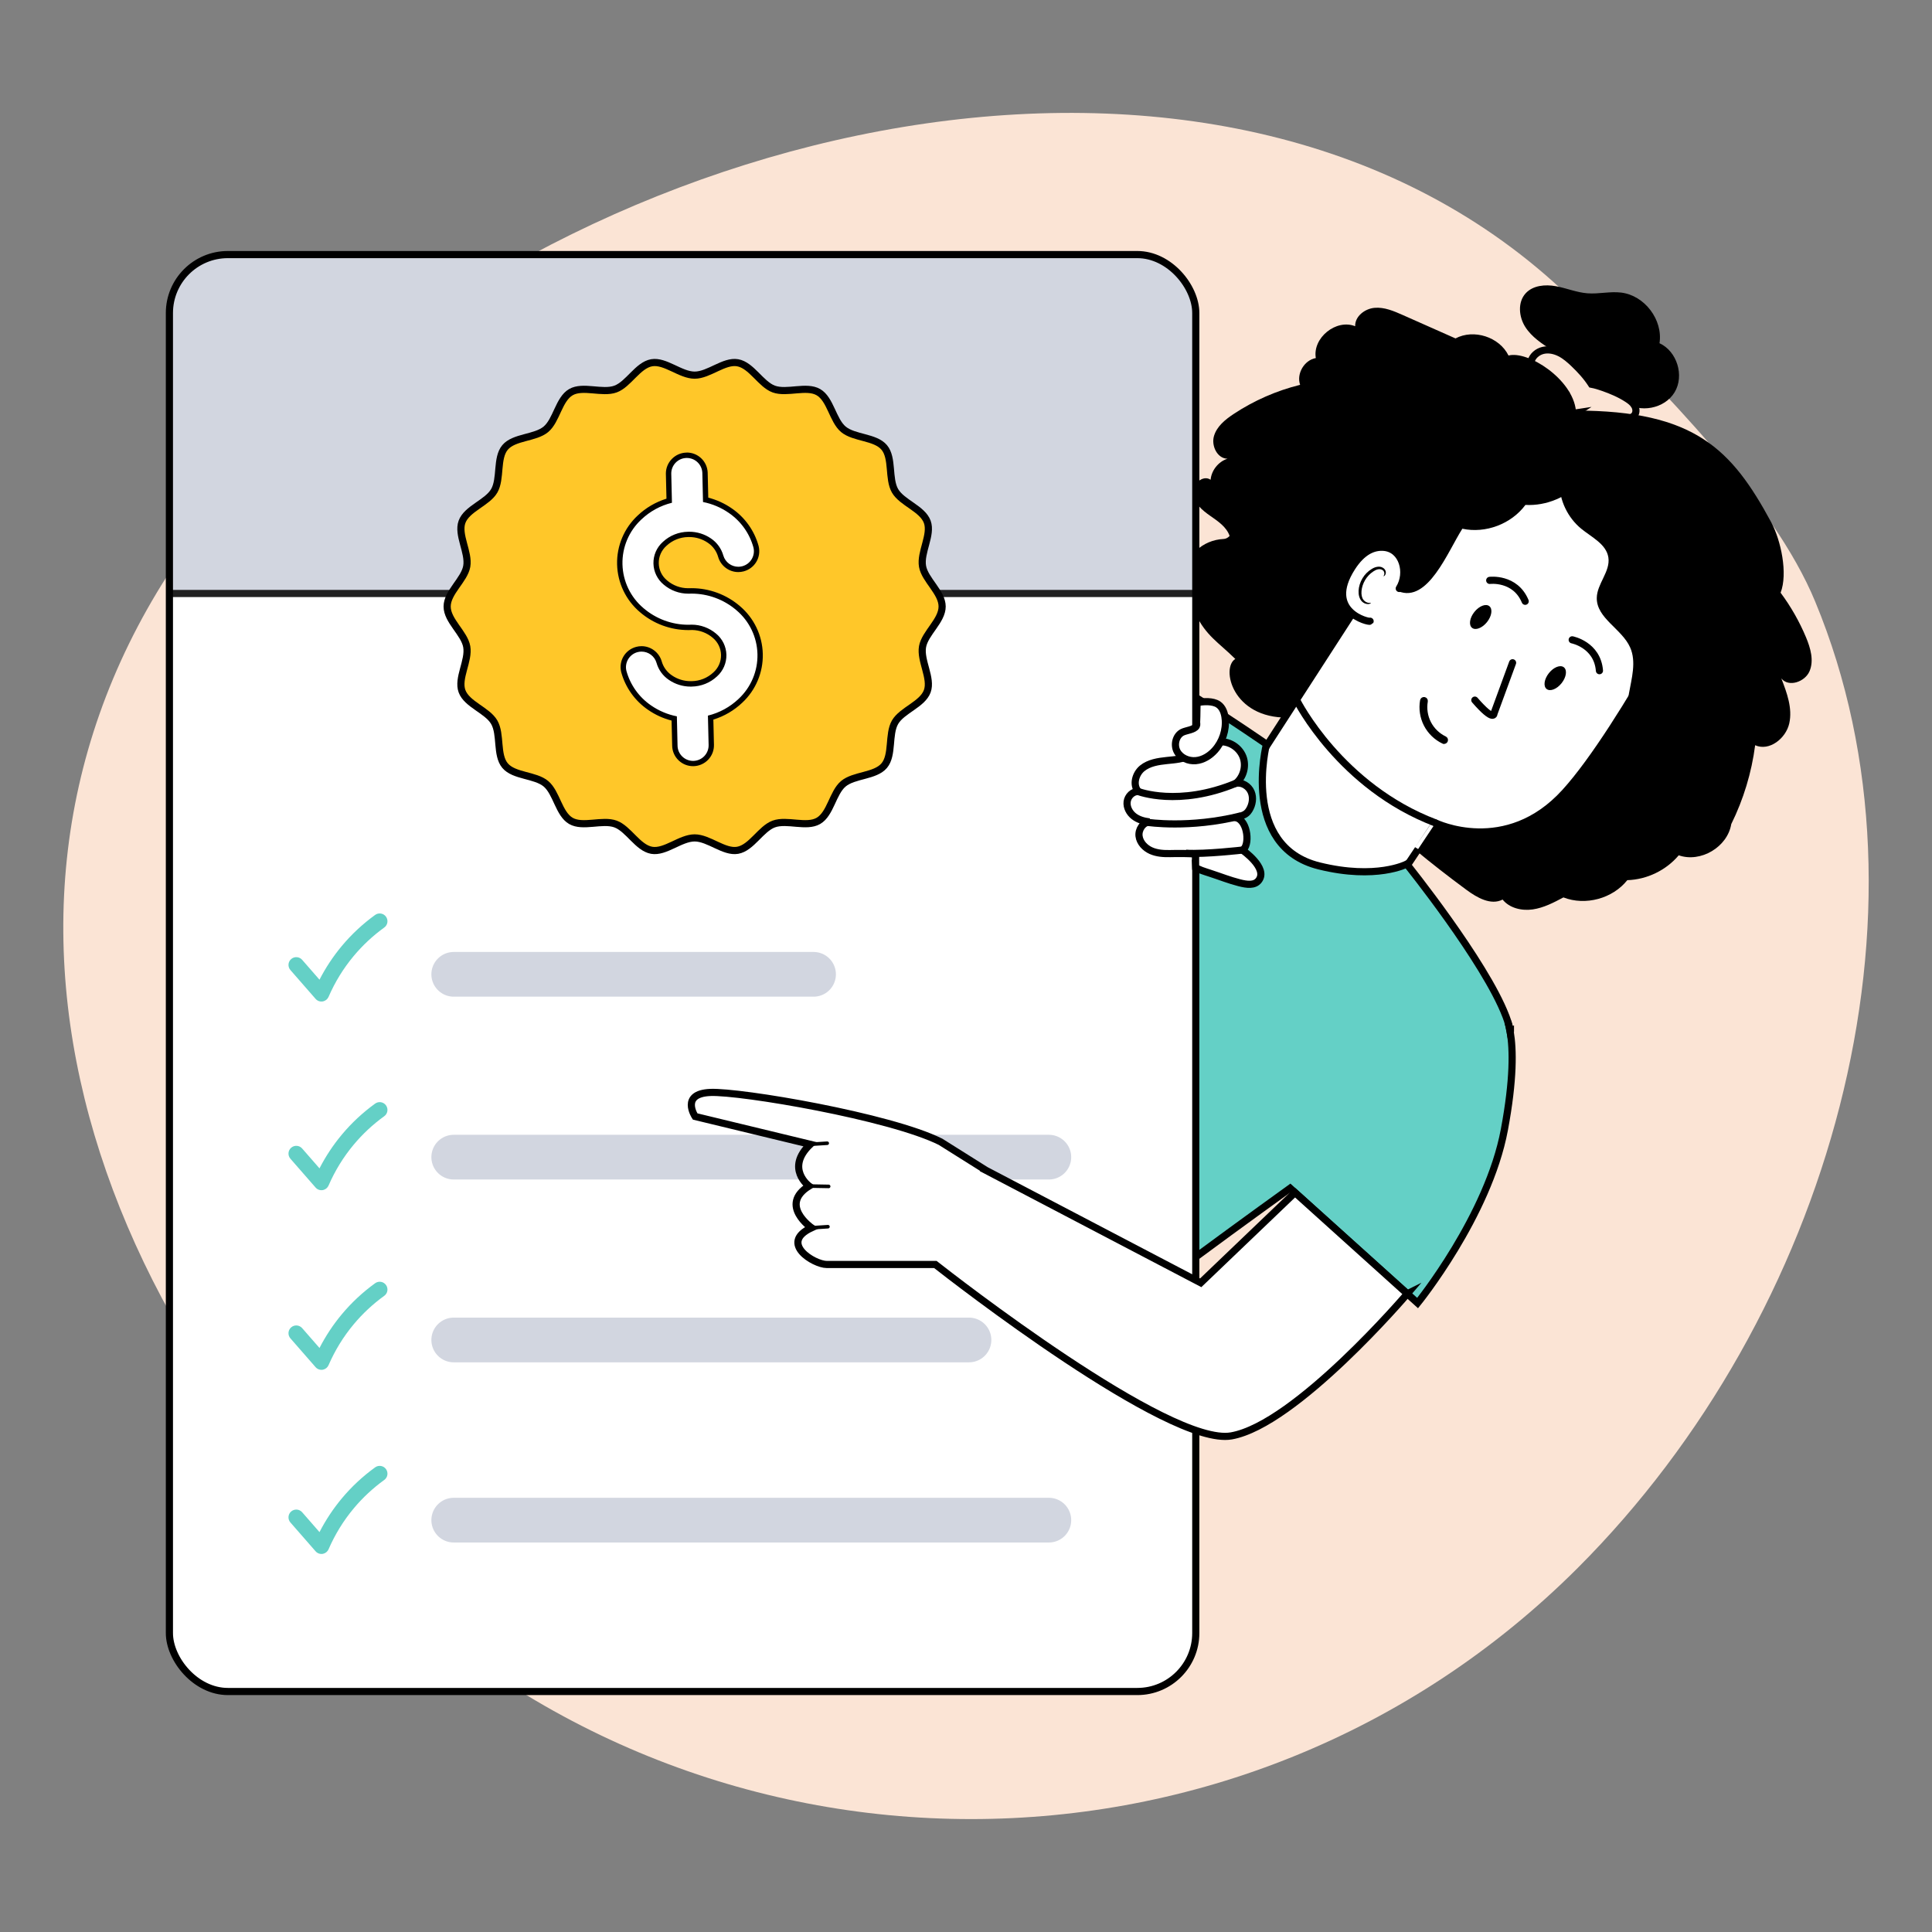 <svg xmlns="http://www.w3.org/2000/svg" xmlns:xlink="http://www.w3.org/1999/xlink" id="Layer_1" data-name="Layer 1" viewBox="0 0 1080 1080"><rect x="0" y="0" width="1080" height="1080" fill="#808080" stroke="none"/><defs><style>      .cls-1 {        clip-path: url(#clippath);      }      .cls-2, .cls-3, .cls-4, .cls-5, .cls-6 {        fill: #fff;      }      .cls-7, .cls-8 {        fill: #fbe4d5;      }      .cls-9, .cls-10, .cls-11 {        fill: #64d0c6;      }      .cls-12 {        fill: #1a2e35;      }      .cls-10, .cls-13, .cls-3, .cls-11, .cls-8, .cls-4, .cls-5, .cls-14, .cls-15, .cls-16 {        stroke: #000;      }      .cls-10, .cls-13, .cls-3, .cls-11, .cls-8, .cls-15, .cls-16 {        stroke-miterlimit: 10;      }      .cls-10, .cls-4, .cls-16 {        stroke-width: 2px;      }      .cls-13 {        fill: #ffc729;      }      .cls-13, .cls-3, .cls-11, .cls-8, .cls-5, .cls-14, .cls-15, .cls-17 {        stroke-width: 4px;      }      .cls-4, .cls-5, .cls-14, .cls-18 {        stroke-linecap: round;        stroke-linejoin: round;      }      .cls-14, .cls-18, .cls-15 {        fill: none;      }      .cls-18 {        stroke: #d2d6e0;        stroke-width: 25px;      }      .cls-6 {        fill-rule: evenodd;      }      .cls-17 {        fill: #d2d6e0;        stroke: #212121;      }    </style><clipPath id="clippath"><rect class="cls-3" x="94.7" y="142.31" width="573.75" height="803.25" rx="32.68" ry="32.68"></rect></clipPath></defs><path id="Path_56326" data-name="Path 56326" class="cls-7" d="m153.03,248.38C340.4,61.14,694.63-16.72,882,170.52c45.83,45.96,109.26,109,132.68,165.72,72.04,173.57,8.74,398.79-132.68,540.21-187.37,187.24-490.96,187.24-678.2,0C16.42,689.21-34.22,435.63,153.03,248.38h0Z"></path><g><g><path d="m936.13,219.25c5.55-9.24,1.34-22.89-8.46-27.39,2.03-13.06-8.33-26.74-21.46-28.31-6.24-.75-12.56.9-18.83.41-6.02-.47-11.71-2.9-17.66-3.97-5.94-1.08-12.81-.48-16.88,3.99-4.53,4.96-3.83,13.06-.24,18.73,3.59,5.67,9.42,9.48,15.07,13.11-3.36-.35-6.37,2.72-6.92,6.06-.55,3.33.79,6.71,2.6,9.56,6.01,9.48,17.69,15.02,28.83,13.69l15.8-.45c8.58,6.52,22.61,3.83,28.15-5.42Z"></path><path class="cls-8" d="m913.65,226.62c-.93-1.52-2.4-2.63-3.89-3.61-4.21-2.75-8.88-4.73-13.63-6.39-2.12-.74-4.28-1.42-6.48-1.83-.02-.03-.04-.06-.06-.09-2.71-4.24-6.15-7.96-9.78-11.43-2.36-2.25-4.84-4.42-7.75-5.91-2.9-1.48-6.28-2.23-9.46-1.49-3.17.74-6.04,3.16-6.77,6.34-.73,3.18,1.12,6.89,4.26,7.76l-1.96.31c5.33,3.61,10.9,6.88,16.64,9.81-.9,1.67-1.31,3.59-.93,5.44.64,3.19,3.86,5.82,7.08,5.32l-1.65,1.09c9.22,1.59,18.57,2.35,27.93,2.25,2.51-.03,5.44-.35,6.74-2.49.92-1.53.64-3.56-.28-5.08Z"></path><g><path d="m880.95,229.53c-1.86-17.72-26.89-33.63-37.68-30.79-5.12-10.38-19.41-14.99-29.64-9.56-9.82-4.36-19.63-8.71-29.45-13.07-5.02-2.23-10.32-4.51-15.79-4.03-5.47.48-11.03,4.79-10.84,10.28-10.64-4.24-23.92,6.5-22,17.8-6.47,1.16-10.92,8.75-8.78,14.96-13.17,3.26-25.77,8.78-37.09,16.26-4.74,3.13-9.52,6.98-11.08,12.44-1.56,5.46,1.92,12.56,7.59,12.6-5.08,1.61-8.97,6.46-9.45,11.77-4.37-3.05-10.52,2.65-9.86,7.94.66,5.29,5.21,9.13,9.58,12.18,4.37,3.05,9.18,6.24,10.91,11.28-1.1,1.17-2.22,1.64-3.4,1.7-11.77.58-21.44,9.37-21.59,21.16-.01,1.09-.02,2.1-.04,3.01-.1,5.36,3.68,13.11,6.04,17.91,5.99,12.19,12.48,15.47,22.17,24.99-8.09,4.82-1.85,33.22,29.46,32.78,32.27,40.29,58.23,65.65,99.76,96.3,5.93,4.37,13.65,8.81,20.19,5.42,3.88,4.81,10.72,6.39,16.83,5.51,6.12-.88,11.71-3.81,17.17-6.71,12.3,4.79,27.5.68,35.72-9.65,10.96-.32,21.68-5.51,28.75-13.89,12.23,4.29,27.26-4.64,29.35-17.43,6.84-13.83,11.38-28.8,13.36-44.1,7.89,3.53,17.19-3.78,19.07-12.21,1.88-8.43-1.3-17.08-4.43-25.13,4.09,5.09,13.22,1.95,15.77-4.06,2.55-6.01.53-12.93-1.99-18.96-3.7-8.83-8.48-17.21-14.19-24.89,4.15-10.74.19-29.34-5.29-39.47-22.09-40.85-42.83-62.3-109.14-62.36"></path><path class="cls-3" d="m809.6,259.85c4.7-7.48,14.35-10.12,22.21-6.08l88.05,30.48c25.87,13.31,22.4,53.65,8,78.93-16,28.08-36.64,61.74-53.04,79.76-32.98,36.24-72.33,17.09-72.33,17.09.03-.05-19.48,29.2-19.48,29.2l-22.4,34.16c-10.21-9.49-72.15-76.12-72.15-76.12l121.15-187.42Z"></path><path class="cls-12" d="m920.08,355.14c-1.81.62-4.8-3.22-9.38-6.32-4.48-3.26-9.1-4.75-9.13-6.67.03-.9,1.48-1.77,3.98-1.85,2.47-.09,5.93.78,9.05,2.97,3.11,2.19,5.11,5.14,5.87,7.5.78,2.38.46,4.03-.38,4.37Z"></path><path d="m931.87,394.74c4.06-6.41,6.65-14.05,5.69-21.58-.53-4.13-2.09-8.11-2.2-12.26-.23-8.98,6.21-16.58,9.42-24.97,4.14-10.82,2.61-23.63-3.96-33.17-5.46-7.94-14.05-13.6-18.31-22.25-3.15-6.39-3.64-13.89-7.16-20.09-6.85-12.06-22.51-15.38-36.33-16.6-7.46,6.29-7.39,16.44-7.32,26.19.07,9.75,4.68,19.38,12.23,25.56,5.86,4.79,14.01,8.57,15.16,16.05,1.21,7.87-6.39,14.7-6.48,22.66-.12,11.38,14.06,17.25,18.66,27.66,3.55,8.03.82,17.26-.71,25.9-1.54,8.65-1.02,19.2,6.34,24,5.42-5.31,10.89-10.69,14.96-17.1Z"></path><path d="m884.24,268.83c-17.7-13.19-37.98-22.91-59.35-28.44-6.37-1.65-13.29-2.89-19.39-.42-5.36,2.18-9.22,6.89-12.55,11.62-10.43,14.81-17.5,37.06-21.7,54.68l10.41,24.22c16.54,6.86,27.66-22.21,35.8-34.93,12.98,2.79,27.36-2.64,35.26-13.31,11.81.65,23.8-4.46,31.52-13.42Z"></path><g><path class="cls-5" d="m782.19,328.96c5.51-8.8,1.81-22.11-8.54-22.99-5.68-.48-12.05,2.06-17.98,11.35-15.8,24.77,9.73,30.63,10.23,29.94"></path><path d="m766.33,337.07c-.05-.13-.54.02-1.36-.09-.8-.11-1.99-.6-2.84-1.73-1.74-2.29-1.35-7.12,1.02-11.07,1.2-1.99,2.8-3.6,4.48-4.7,1.66-1.16,3.38-1.61,4.66-1.08,1.31.46,1.68,1.67,1.56,2.44-.1.79-.51,1.13-.42,1.24.03.09.69-.07,1.09-1.07.18-.48.26-1.15.01-1.89-.25-.75-.87-1.45-1.72-1.87-1.73-.95-4.2-.37-6.05.84-1.94,1.16-3.79,2.93-5.13,5.17-2.63,4.43-3,9.91-.46,12.79,1.26,1.36,2.82,1.71,3.79,1.62,1.01-.11,1.43-.52,1.38-.6Z"></path></g><path class="cls-3" d="m725.07,391.8s24.19,48.06,77.41,68.23"></path></g></g><g><g><path class="cls-11" d="m840.95,631.53c-9.01,48.21-48.5,96.88-48.5,96.88l-71.24-64.2c-47.23,34-91.31,66.57-97.15,73.73l-38.95.45v-378.38s2.61-4.64,22.77-2.02c20.17,2.63,100.07,57.99,100.07,57.99,0,0-14.53,57.16,29.42,68.06,32.01,7.94,49-1,49-1,0,0,43.69,54.34,55.39,84.9.04.11.09.21.13.32.38.99.71,1.95,1.01,2.87.47,1.57.93,3.49,1.33,5.8,1.62,9.61,2.02,26.21-3.28,54.59Z"></path><path class="cls-11" d="m624.06,737.95l3.96-.04c-4.38,2.05-5.48,1.92-3.96.04Z"></path><path class="cls-11" d="m844.34,576.87s-.03.02-.11.08c-.4-2.32-.86-4.24-1.33-5.8.66,2.06,1.16,3.98,1.44,5.73Z"></path></g><path class="cls-10" d="m842.9,571.14c-.3-.92-.63-1.89-1.01-2.87.32.79.66,1.75,1.01,2.87Z"></path></g><g><rect class="cls-2" x="94.7" y="142.31" width="573.75" height="803.25" rx="32.68" ry="32.68"></rect><g class="cls-1"><rect class="cls-17" x="60.3" y="78.41" width="644.38" height="253.36"></rect></g><rect class="cls-15" x="94.7" y="142.31" width="573.75" height="803.25" rx="32.68" ry="32.68"></rect></g><g><line class="cls-18" x1="253.64" y1="749.05" x2="541.66" y2="749.05"></line><line class="cls-18" x1="253.64" y1="849.77" x2="586.31" y2="849.77"></line><line class="cls-18" x1="253.64" y1="646.85" x2="586.31" y2="646.85"></line><line class="cls-18" x1="253.64" y1="544.65" x2="454.78" y2="544.65"></line><path class="cls-9" d="m180.73,559.74c-.12.03-.25.05-.37.07-1.48.23-2.97-.31-3.95-1.44l-14.07-16.11c-1.58-1.81-1.39-4.56.42-6.14,1.81-1.57,4.56-1.39,6.14.42l9.7,11.11c3.44-6.7,7.61-13,12.44-18.8,5.45-6.54,11.73-12.39,18.66-17.4,1.96-1.41,4.67-.97,6.07.98,1.41,1.95.97,4.67-.98,6.07-6.34,4.58-12.09,9.94-17.08,15.92-5.75,6.89-10.47,14.57-14.04,22.82-.54,1.25-1.64,2.17-2.95,2.5Z"></path><path class="cls-9" d="m180.73,665.21c-.12.03-.25.05-.37.07-1.48.23-2.97-.31-3.95-1.44l-14.07-16.11c-1.58-1.81-1.39-4.56.42-6.14,1.81-1.57,4.56-1.39,6.14.42l9.7,11.11c3.44-6.7,7.61-13,12.44-18.8,5.45-6.54,11.73-12.39,18.66-17.4,1.96-1.41,4.67-.97,6.07.98,1.41,1.95.97,4.67-.98,6.07-6.34,4.58-12.09,9.94-17.08,15.92-5.75,6.89-10.47,14.57-14.04,22.82-.54,1.25-1.64,2.17-2.95,2.5Z"></path><path class="cls-9" d="m180.73,765.62c-.12.03-.25.05-.37.07-1.48.23-2.97-.31-3.95-1.44l-14.07-16.11c-1.58-1.81-1.39-4.56.42-6.14,1.81-1.57,4.56-1.39,6.14.42l9.7,11.11c3.44-6.7,7.61-13,12.44-18.8,5.45-6.54,11.73-12.39,18.66-17.4,1.96-1.41,4.67-.97,6.07.98,1.41,1.95.97,4.67-.98,6.07-6.34,4.58-12.09,9.94-17.08,15.92-5.75,6.89-10.47,14.57-14.04,22.82-.54,1.25-1.64,2.17-2.95,2.5Z"></path><path class="cls-9" d="m180.73,868.55c-.12.03-.25.05-.37.07-1.48.23-2.97-.31-3.95-1.44l-14.07-16.11c-1.58-1.81-1.39-4.56.42-6.14,1.81-1.57,4.56-1.39,6.14.42l9.7,11.11c3.44-6.7,7.61-13,12.44-18.8,5.45-6.54,11.73-12.39,18.66-17.4,1.96-1.41,4.67-.97,6.07.98,1.41,1.95.97,4.67-.98,6.07-6.34,4.58-12.09,9.94-17.08,15.92-5.75,6.89-10.47,14.57-14.04,22.82-.54,1.25-1.64,2.17-2.95,2.5Z"></path></g><path id="Path_20153" data-name="Path 20153" class="cls-13" d="m526.66,339.05c0,7.93-9.63,14.92-10.96,22.47-1.36,7.76,5.28,17.62,2.65,24.86-2.68,7.37-14.13,10.64-18.01,17.34-3.91,6.76-1.05,18.31-6.05,24.26-5.01,5.97-16.88,5.14-22.85,10.15-5.95,5-7.18,16.83-13.95,20.75-6.7,3.88-17.57-.95-24.94,1.74-7.24,2.64-12.46,13.34-20.22,14.7-7.55,1.32-16.09-6.93-24.02-6.93s-16.47,8.26-24.02,6.93c-7.76-1.36-12.98-12.06-20.22-14.7-7.37-2.68-18.24,2.14-24.94-1.74-6.76-3.91-8-15.75-13.95-20.75-5.97-5.01-17.84-4.18-22.85-10.15-5-5.95-2.13-17.49-6.05-24.26-3.88-6.7-15.32-9.97-18.01-17.34-2.64-7.24,4.01-17.09,2.65-24.86-1.32-7.55-10.96-14.54-10.96-22.47s9.63-14.92,10.96-22.47c1.36-7.76-5.28-17.62-2.65-24.86,2.68-7.37,14.13-10.64,18.01-17.34,3.91-6.76,1.05-18.31,6.05-24.26,5.01-5.97,16.88-5.14,22.85-10.15,5.95-5,7.18-16.83,13.95-20.75,6.7-3.88,17.57.95,24.94-1.74,7.24-2.64,12.46-13.34,20.22-14.7,7.55-1.32,16.09,6.93,24.02,6.93s16.47-8.26,24.02-6.93c7.76,1.36,12.98,12.06,20.22,14.7,7.37,2.68,18.24-2.14,24.94,1.74,6.76,3.91,8,15.75,13.95,20.75,5.97,5.01,17.84,4.18,22.85,10.15,5,5.95,2.13,17.49,6.05,24.26,3.88,6.7,15.32,9.97,18.01,17.34,2.64,7.24-4.01,17.09-2.65,24.86,1.32,7.55,10.96,14.54,10.96,22.47Z"></path><g><path class="cls-6" d="m387.46,426.81c-2.64,0-5.15-1.01-7.06-2.84-1.97-1.89-3.08-4.44-3.12-7.18l-.36-15.16c-4.97-1.12-9.61-3.17-13.81-6.09-7.01-4.8-12.12-11.97-14.37-20.17-1.32-5.48,1.89-10.87,7.3-12.31.86-.23,1.74-.34,2.62-.34,4.52,0,8.55,3.03,9.81,7.38,1,3.55,3.24,6.63,6.29,8.68,3.34,2.3,7.23,3.51,11.27,3.51.21,0,.41,0,.61,0,4.91-.06,9.58-1.94,13.16-5.28,3.13-2.79,4.86-6.78,4.78-10.94-.09-4.17-1.99-8.07-5.21-10.71-3.52-2.98-7.96-4.63-12.55-4.68l-.86.03c-.38.01-.76.02-1.14.02-9.55,0-18.81-3.42-26.06-9.64-7.56-6.38-12.04-15.72-12.28-25.63-.24-9.9,3.79-19.45,11.06-26.19,4.66-4.42,10.37-7.65,16.57-9.38l-.36-15.17c0-5.51,4.46-10.07,9.94-10.2h.25c5.44,0,9.9,4.25,10.16,9.69l.36,15.21c4.97,1.12,9.62,3.17,13.81,6.09,7.01,4.8,12.12,11.97,14.37,20.17,1.32,5.49-1.9,10.87-7.31,12.3-.86.23-1.73.34-2.61.34-4.52,0-8.55-3.04-9.81-7.38-1.01-3.55-3.24-6.63-6.3-8.69-3.34-2.29-7.23-3.5-11.26-3.5-.21,0-.41,0-.62,0-4.93.07-9.59,1.94-13.16,5.28-3.14,2.79-4.87,6.77-4.79,10.94.09,4.17,1.99,8.07,5.22,10.7,3.57,3.03,8.09,4.69,12.74,4.69.23,0,.45,0,.68-.01.4-.01.79-.02,1.18-.02,9.55,0,18.81,3.43,26.06,9.65,7.56,6.38,12.04,15.73,12.28,25.63.23,9.9-3.8,19.45-11.06,26.19-4.68,4.43-10.4,7.66-16.61,9.37l.36,15.16c.08,2.73-.91,5.33-2.79,7.31-1.86,1.96-4.46,3.11-7.16,3.17h-.24Z"></path><path d="m383.95,256.01c4.62,0,8.44,3.63,8.66,8.26l.38,16.36c5.18,1.01,10.09,3.09,14.43,6.1,6.73,4.61,11.62,11.46,13.77,19.34,1.11,4.61-1.67,9.25-6.25,10.46-.74.2-1.49.29-2.23.29-3.79,0-7.27-2.49-8.37-6.3-1.11-3.89-3.55-7.26-6.9-9.52-3.57-2.45-7.79-3.76-12.1-3.76-.22,0-.44,0-.66.01-5.26.07-10.3,2.09-14.14,5.68-3.44,3.06-5.36,7.47-5.26,12.07.1,4.6,2.21,8.92,5.77,11.83,3.83,3.25,8.68,5.03,13.68,5.03.24,0,.49,0,.73-.01.38-.01.75-.02,1.13-.02,9.19,0,18.09,3.29,25.08,9.29,7.25,6.11,11.53,15.05,11.75,24.53.22,9.48-3.63,18.6-10.58,25.06-4.8,4.54-10.69,7.76-17.11,9.32l.39,16.36h0c.07,2.31-.79,4.56-2.38,6.24-1.59,1.68-3.79,2.65-6.11,2.71-.07,0-.13,0-.2,0-2.24,0-4.4-.87-6.02-2.43-1.67-1.6-2.63-3.81-2.66-6.12l-.38-16.36c-5.18-1.01-10.09-3.09-14.43-6.1-6.73-4.61-11.62-11.46-13.78-19.33-1.11-4.6,1.66-9.24,6.24-10.46.75-.2,1.5-.29,2.23-.29,3.79,0,7.27,2.49,8.37,6.29,1.1,3.89,3.54,7.26,6.9,9.51,3.56,2.45,7.79,3.76,12.1,3.76.22,0,.44,0,.66-.01,5.25-.07,10.3-2.09,14.14-5.68,3.43-3.06,5.35-7.47,5.26-12.07-.1-4.6-2.2-8.92-5.76-11.84-3.83-3.24-8.68-5.02-13.69-5.02-.24,0-.49,0-.73.01l.02.02c-.37.01-.74.02-1.1.02-9.19,0-18.09-3.29-25.08-9.28-7.25-6.11-11.53-15.04-11.76-24.53-.23-9.48,3.62-18.6,10.58-25.06,4.79-4.54,10.67-7.75,17.08-9.33l-.38-16.36c0-4.71,3.77-8.56,8.48-8.67.07,0,.14,0,.21,0m0-3c-.09,0-.19,0-.29,0-6.28.15-11.4,5.38-11.41,11.66v.07s.33,14.02.33,14.02c-6,1.86-11.52,5.08-16.09,9.42-7.56,7.01-11.76,16.97-11.51,27.3.25,10.34,4.92,20.08,12.82,26.75,7.5,6.44,17.1,9.99,27.01,9.99.4,0,.79,0,1.19-.02l.93-.03c4.19.07,8.25,1.59,11.45,4.3,2.92,2.39,4.62,5.89,4.7,9.62.08,3.73-1.47,7.29-4.25,9.77l-.02.02-.02.02c-3.31,3.09-7.62,4.82-12.13,4.87h-.03s-.03,0-.03,0c-.19,0-.38,0-.57,0-3.73,0-7.33-1.12-10.4-3.23-2.79-1.87-4.81-4.66-5.71-7.85-1.45-5-6.07-8.48-11.26-8.48-1.01,0-2.02.13-3,.39-6.21,1.65-9.89,7.83-8.39,14.06v.05s.02.05.02.05c2.34,8.54,7.66,16.01,14.97,21.01,4.02,2.79,8.45,4.82,13.18,6.03l.33,14.02c.05,3.11,1.32,6.04,3.58,8.21,2.19,2.1,5.06,3.26,8.1,3.26.09,0,.18,0,.27,0,3.09-.07,6.09-1.4,8.21-3.64,2.15-2.28,3.29-5.26,3.2-8.39l-.02-.81-.31-13.2c6.01-1.85,11.54-5.07,16.12-9.41,7.55-7.01,11.76-16.97,11.51-27.3-.24-10.33-4.92-20.08-12.82-26.75-7.5-6.44-17.11-10-27.02-10-.4,0-.81,0-1.22.02-.23,0-.44.01-.65.01-4.29,0-8.46-1.53-11.74-4.31l-.02-.02-.02-.02c-2.88-2.36-4.58-5.84-4.66-9.57-.08-3.72,1.48-7.28,4.26-9.76l.03-.02.03-.03c3.3-3.08,7.61-4.82,12.13-4.88h.03s.03,0,.03,0c.19,0,.38,0,.57,0,3.72,0,7.32,1.12,10.4,3.23,2.78,1.87,4.8,4.66,5.71,7.87,1.44,5,6.07,8.48,11.26,8.48,1.01,0,2.01-.13,2.99-.39,6.21-1.64,9.9-7.82,8.4-14.06v-.05s-.02-.05-.02-.05c-2.34-8.55-7.66-16.01-14.97-21.02-4.02-2.79-8.45-4.82-13.18-6.03l-.33-14.02v-.04s0-.04,0-.04c-.3-6.23-5.42-11.12-11.66-11.12h0Z"></path></g><path class="cls-3" d="m786.7,723.23s-62.27,73.08-98.38,79.44c-34.8,6.14-156.58-88.86-165.45-95.82h-60.73c-7.08,0-26.88-12.01-8.5-20.51,0,0-18.38-12.72-1.41-23.33,0,0-13.44-9.9.71-23.34l-64.36-15.55s-8.48-12.73,8.48-13.44c16.97-.71,100.42,13.44,128.7,27.58l24.76,15.56-.03.05,120.72,63.21,52.7-50.42,62.78,56.57Z"></path><g><g><path class="cls-3" d="m678.08,417.41c-.43.27-.86.52-1.31.75-2.02,1.07-4.22,1.79-6.45,2.26-1.03.21-2.2.22-3.18.59-.66.25-1.16.79-1.76,1.14-3.85,2.26-8.73,2.53-13.06,2.98-4.88.51-10.03,1.28-13.83,4.38-3.8,3.11-5.45,9.35-2.13,12.97-3.12-.19-5.92,2.61-6.29,5.71-.37,3.1,1.32,6.2,3.79,8.12,2.47,1.91,5.6,2.78,8.7,3.14-3.66.28-6.28,4.29-5.83,7.93.45,3.64,3.32,6.64,6.67,8.14s7.12,1.72,10.79,1.64,10.55-.17,14.18.3c0,0-.11,4.66-.02,6.77.12,2.86.02.62.02.62,1.71,1.33,4.49,2.12,8.17,3.33,6.38,2.09,10.48,3.79,16.22,5.27,4.3,1.11,8.51,1.63,10.81-1.25,5.54-6.93-9.04-17-9.04-17,4.28-2.29,3.13-16.16-3.25-18.01,3.16-1.54,5.14-1.39,7-4.38,1.86-2.99,2.5-6.85,1.12-10.09-1.38-3.24-5-5.54-8.46-4.87,4.18-3.46,5.83-9.66,3.91-14.73-1.15-3.05-3.54-5.56-6.43-7.04-1.45-.74-3.02-1.2-4.64-1.39-.58-.07-1.27-.22-1.84-.08-.28.07-.52.22-.75.39-1.07.77-1.98,1.72-3.11,2.43Z"></path><path class="cls-3" d="m684.88,401.67c-.3-3.01-1.37-6.19-3.88-7.88-2.97-2.01-8.3-1.77-11.8-1.01-.21,4.26-.08,6.43-.29,10.69-.05.9.28,1.6-.14,2.4-1.1,2.1-5.72,2.42-7.84,3.49-3.67,1.86-4.87,7.06-2.93,10.68,1.94,3.63,6.34,5.53,10.44,5.17,4.1-.36,7.83-2.7,10.6-5.75,4.31-4.77,6.5-11.39,5.85-17.79Z"></path></g><path class="cls-3" d="m636.35,442.48s22.46,8.7,54.58-4.65"></path><path class="cls-15" d="m641.41,459.68s23.53,3.62,52.29-3.62"></path><path class="cls-3" d="m694.52,475.19s-20.53,2.39-31.59,1.79"></path></g><g><path d="m831.26,347.73c-2.67,3.35-6.41,4.8-8.37,3.24-1.95-1.56-1.38-5.53,1.29-8.88,2.67-3.35,6.41-4.8,8.37-3.24,1.95,1.56,1.38,5.53-1.29,8.88Z"></path><path class="cls-14" d="m832.76,324.44s14.22-1.78,19.83,11.68"></path><path d="m872.93,381.91c-2.67,3.35-6.41,4.8-8.37,3.24-1.95-1.56-1.38-5.53,1.29-8.88,2.67-3.35,6.41-4.8,8.37-3.24,1.95,1.56,1.38,5.53-1.29,8.88Z"></path><path class="cls-14" d="m878.87,357.67s14.07,2.72,15.23,17.25"></path><path class="cls-14" d="m845.54,370.49l-10.36,28.25s.27,5.3-10.74-7.37"></path><path class="cls-16" d="m806.87,414.8s-.09-.03-.13-.05c-4.21-2.01-7.71-5.41-9.85-9.56-2.14-4.15-2.87-8.97-2.07-13.57.11-.65.73-1.08,1.37-.97.66.12,1.08.73.97,1.38-.72,4.09-.06,8.38,1.84,12.07,1.9,3.69,5.02,6.71,8.77,8.5.59.28.84.99.56,1.58-.26.55-.89.8-1.45.61Z"></path></g><line class="cls-4" x1="463.22" y1="663.21" x2="452.24" y2="663.01"></line><line class="cls-4" x1="462.82" y1="685.73" x2="453.64" y2="686.34"></line><line class="cls-4" x1="462.42" y1="639.07" x2="452.95" y2="639.67"></line></g></svg>